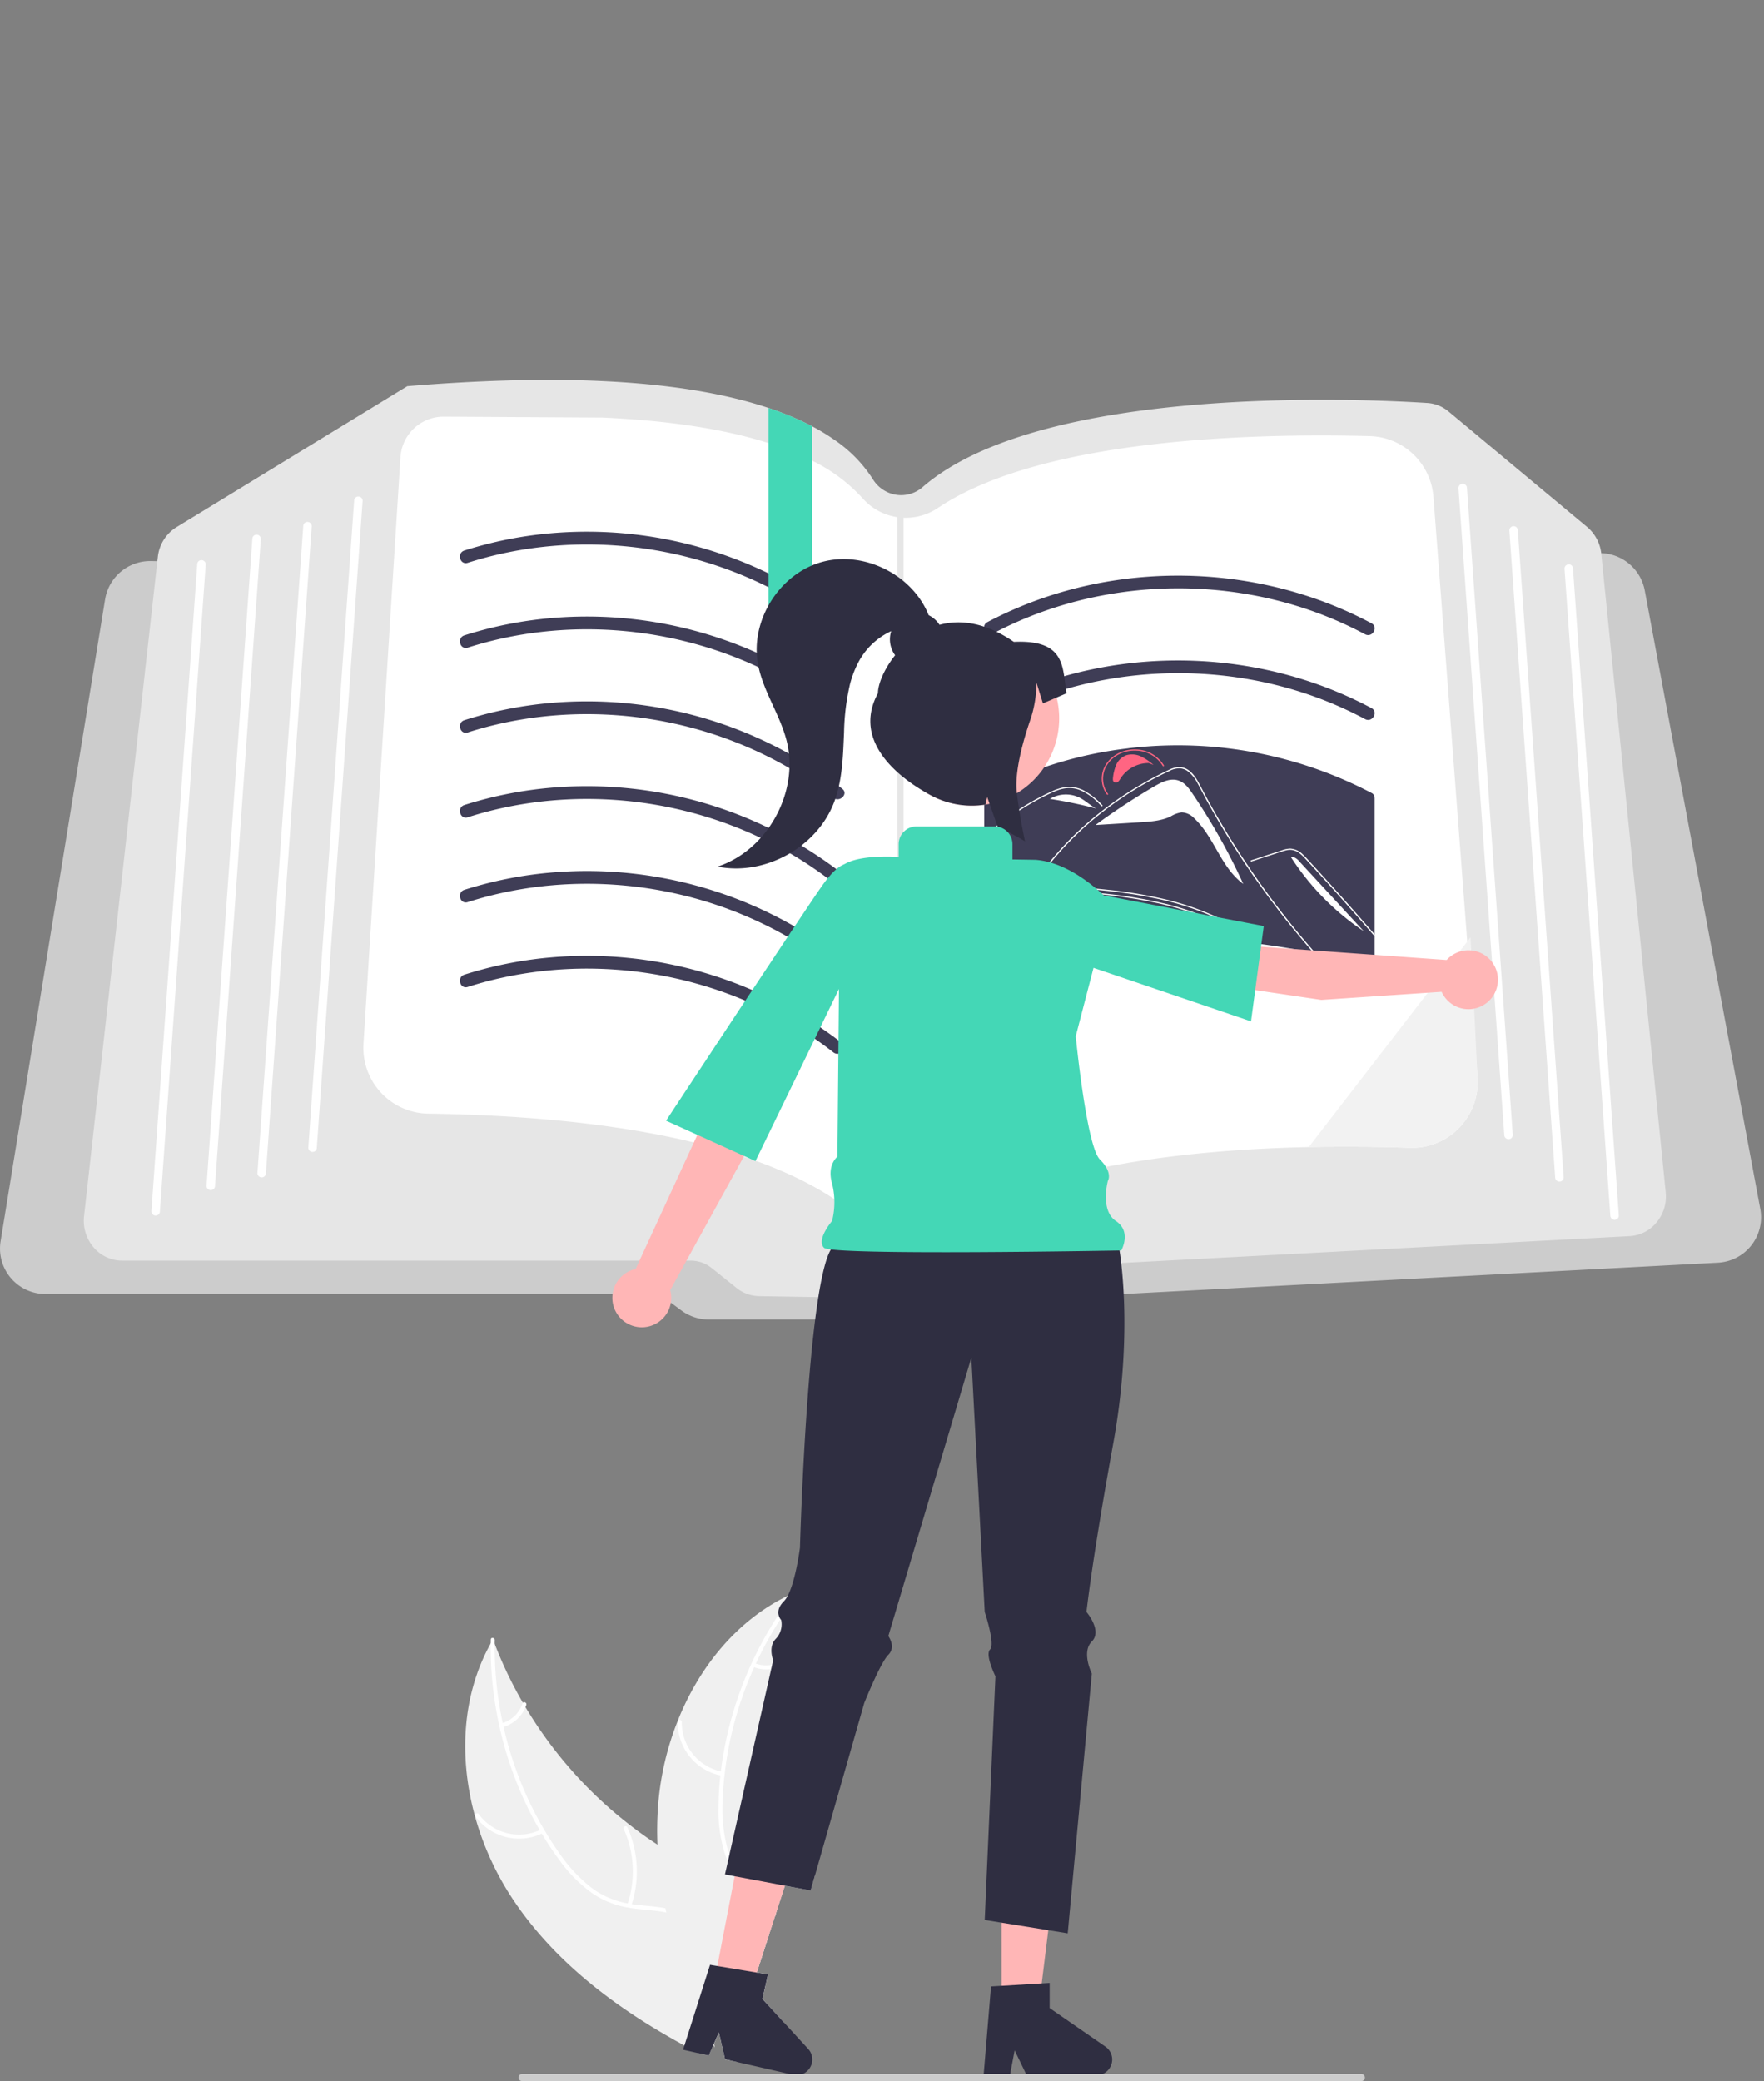 <svg width="334" height="394" fill="none" xmlns="http://www.w3.org/2000/svg"><rect width="100%" height="100%" fill="#808080" stroke="none"/><g clip-path="url(#a)"><path d="m145.415 373.811-1.06 4.638.255.278c-.057.141-.114.283-.182.425a32.73 32.73 0 0 1-1.927 3.696c-.953 1.582-2.018 3.107-3.124 4.604-.607.827-1.23 1.649-1.854 2.466a.634.634 0 0 1-.057.079.533.533 0 0 1 .029-.085l-.204-.045-1.174-5.091-.357.805v.006l-.578 1.332c.045.244.09.482.147.72-.005-.006-.006-.017-.011-.023-.006-.006-.006-.006-.006-.011-.074-.159-.153-.312-.227-.471l-.884 2.03-1.792-.408c-.941-.488-1.882-.981-2.817-1.491-12.779-6.934-24.611-15.784-32.576-27.831a54.93 54.93 0 0 1-7.092-15.608c-3.022-11.009-2.5-22.858 2.999-32.695v-.002l.001-.002.002-.001h.002c.136-.25.278-.499.426-.749.107.284.21.567.323.851v.006a77.277 77.277 0 0 0 5.335 11.14c.158.278.317.555.487.827a79.93 79.93 0 0 0 19.457 22.077c.021.02.044.039.068.056a.848.848 0 0 0 .085.063 72.89 72.89 0 0 0 5.38 3.838v.006a77.501 77.501 0 0 0 4.44 2.675c3.214 1.792 6.712 3.515 9.717 5.664 2.919 2.081 5.38 4.558 6.689 7.875.103.266.199.533.284.799l-2.336 7.206 2.132.351z" fill="#F0F0F0"/><path d="M135.757 385.581v.006l-.578 1.332c-.873-4.853.164-9.984-.556-14.899-.079-.55-.181-1.1-.312-1.644-.737-3.107-2.42-6.015-5.414-7.404a12.39 12.39 0 0 0-2.732-.879c-1.86-.397-3.799-.482-5.675-.703a21.674 21.674 0 0 1-1.389-.204 17.047 17.047 0 0 1-6.792-2.625 27.054 27.054 0 0 1-6.463-6.497 58.02 58.02 0 0 1-3.26-4.91c-.136-.215-.261-.436-.391-.657a68.775 68.775 0 0 1-5.743-12.813 67.19 67.19 0 0 1-1.905-6.939 68.816 68.816 0 0 1-1.627-15.614v-.002l.001-.002.002-.001h.002c-.005-.238 0-.476.006-.715.011-.487.766-.379.754.108-.005.238-.011.471-.011.709v.006a68.548 68.548 0 0 0 1.513 14.967c.057.249.114.498.165.748a67.883 67.883 0 0 0 7.636 19.383c.04.068.08.136.125.204a62.362 62.362 0 0 0 2.636 4.094 29.435 29.435 0 0 0 6.225 6.757 16.251 16.251 0 0 0 6.894 2.988c.25.045.499.091.754.131.199.034.403.062.607.085 1.91.238 3.872.328 5.771.691.864.163 1.712.4 2.534.709a10.286 10.286 0 0 1 5.851 6.055 17.87 17.87 0 0 1 1.032 4.11c.062.459.108.918.147 1.383v.006c.057.748.085 1.502.097 2.256.011.941-.006 1.883-.029 2.818a48.443 48.443 0 0 0 .125 6.962z" fill="#fff"/><path d="M102.909 346.996a10.213 10.213 0 0 1-12.866-3.071c-.288-.396.314-.863.603-.466a9.456 9.456 0 0 0 11.974 2.832c.436-.224.723.482.289.705zM118.793 360.602a19.687 19.687 0 0 0-.697-14.332c-.201-.447.504-.736.705-.289a20.474 20.474 0 0 1 .695 14.915c-.158.465-.86.169-.703-.294zM94.966 326.271a5.79 5.79 0 0 0 3.982-3.776c.151-.467.853-.169.703.294a6.48 6.48 0 0 1-4.395 4.187.392.392 0 0 1-.498-.208.382.382 0 0 1 .208-.497z" fill="#fff"/><path d="M137.429 390.043c.011-.017.022-.028.034-.045a2.21 2.21 0 0 0-.063.209l.029-.164zM154.284 355.142l-.794 2.778-4.875-.913-1.616 4.984-.278.856-1.105 3.407-2.336 7.206 2.131.351-1.06 4.638.255.277.08.085.527.579 3.209 3.503-8.776 7.512-1.406-.323-.72-.164a.717.717 0 0 1-.057.079.498.498 0 0 1 .028-.085l-.204-.045-1.173-5.091-.357.805v.005l-.579 1.333c.046.243.091.481.148.72-.006-.006-.006-.017-.012-.023-.005-.006-.005-.006-.005-.011-.074-.159-.153-.312-.227-.471a139.639 139.639 0 0 1-3.186-7.121 104.576 104.576 0 0 1-5.732-17.92c-.057-.267-.119-.533-.164-.805v-.006a74.38 74.38 0 0 1-1.514-12.042v-.005a64.982 64.982 0 0 1 .068-6.65 54.666 54.666 0 0 1 3.725-16.685c.011-.029.022-.051.034-.08 4.042-10.17 11.157-18.992 20.829-23.692.402-.204.816-.396 1.23-.578h.011l.006-.006.777-.334c-.085.295-.176.59-.255.89a75.719 75.719 0 0 0-2.449 12.104v.006c-.046.311-.086.635-.12.952v.006a80.303 80.303 0 0 0 2.279 29.458c.006.028.017.051.023.079a76.98 76.98 0 0 0 3.64 10.437z" fill="#F0F0F0"/><path d="M145.217 379.39a70.044 70.044 0 0 1-1.372 1.769c-.448.561-.896 1.123-1.344 1.69a32.485 32.485 0 0 0-3.124 4.603 16.235 16.235 0 0 0-1.134 2.631l-.72-.165a.72.72 0 0 1-.056.08.47.47 0 0 1 .028-.085c1.321-4.128 4.326-7.325 6.934-10.761.09-.113.175-.227.26-.34l.528.578zM151.353 301.528c-.147.187-.301.38-.442.572a64.75 64.75 0 0 0-3.135 4.44 66.897 66.897 0 0 0-4.978 9.11 67.649 67.649 0 0 0-5.601 20.291 60.28 60.28 0 0 0-.363 4.881 29.35 29.35 0 0 0 .901 9.139c.114.391.238.776.374 1.151a15.55 15.55 0 0 0 1.276 2.636c.365.61.77 1.196 1.213 1.752.267.34.545.674.839.997.17.188.346.375.522.562.147.141.289.289.436.431 1.531 1.485 3.221 2.863 4.604 4.501l-.278.856c-1.332-1.689-3.05-3.09-4.598-4.564a21.478 21.478 0 0 1-2.642-2.993c-.102-.148-.209-.295-.306-.448a15.18 15.18 0 0 1-1.355-2.432 16.305 16.305 0 0 1-.527-1.315 27.156 27.156 0 0 1-1.247-9.071c.018-1.968.135-3.934.351-5.891.023-.255.051-.504.085-.759a69.535 69.535 0 0 1 10.931-29.662 66.093 66.093 0 0 1 2.976-4.167c.136-.187.278-.369.425-.556.301-.385.839.153.539.539z" fill="#fff"/><path d="M136.753 336.205a10.212 10.212 0 0 1-8.424-10.198.381.381 0 0 1 .762-.009 9.46 9.46 0 0 0 7.856 9.47c.483.084.287.82-.194.737zM141.246 356.633a19.69 19.69 0 0 0 8.072-11.863c.109-.478.846-.284.737.194a20.476 20.476 0 0 1-8.425 12.327c-.406.276-.788-.383-.384-.658zM142.889 314.876a5.775 5.775 0 0 0 5.452-.617c.403-.282.784.378.384.658a6.483 6.483 0 0 1-6.029.696.391.391 0 0 1-.272-.465.386.386 0 0 1 .465-.272z" fill="#fff"/><path d="m333.292 228.881-21.878-117.139a8.672 8.672 0 0 0-8.77-7.021l-14.904.534-1.603.059-7.438.268-1.604.055-4.785.173-96.472 3.463a5.38 5.38 0 0 1-.44.004l-21.618-.452-8-.165-.256-.004-5.904-.126-51.452-1.069-13.642-.287-6.726-.138-1.612-.035-7.67-.157-1.607-.036-7.847-.161-1.608-.035-8.621-.181-1.352-.028-7.69-.161-1.215-.023h-.177a8.652 8.652 0 0 0-8.499 7.225L.116 234.998a8.605 8.605 0 0 0 8.496 9.993H122.24c1.672.004 3.3.541 4.647 1.533l2.154 1.596a8.689 8.689 0 0 0 5.122 1.691h66.965a8.57 8.57 0 0 0 6.089-2.524 7.813 7.813 0 0 1 5.111-2.277l112.952-5.951a8.602 8.602 0 0 0 7.909-6.542 8.608 8.608 0 0 0 .103-3.636z" fill="#CCC"/><path d="m315.388 225.696-12.195-120.818a7.672 7.672 0 0 0-2.685-5.115L274.275 77.91a6.958 6.958 0 0 0-4.045-1.615c-12.002-.77-73.019-3.625-95.541 15.925a6.193 6.193 0 0 1-5.039 1.447 6.31 6.31 0 0 1-4.372-2.933 25.831 25.831 0 0 0-7.371-7.516 39.18 39.18 0 0 0-4.128-2.504 50.353 50.353 0 0 0-4.128-1.93 61.476 61.476 0 0 0-4.127-1.542c-7.623-2.547-17.813-4.45-31.43-5.087-5.65-.267-11.79-.302-18.25-.11-5.896.173-12.162.53-18.621 1.066l-.095.003-43.703 26.682a7.61 7.61 0 0 0-3.542 5.645l-.09.802-13.878 123.995a7.777 7.777 0 0 0 1.789 5.9 7.126 7.126 0 0 0 5.421 2.532h107.684a6.33 6.33 0 0 1 3.935 1.396l4.702 3.766a7.104 7.104 0 0 0 4.313 1.564l47.347.775h.114a7.053 7.053 0 0 0 3.416-.889l9.133-5.071a6.305 6.305 0 0 1 2.712-.786l102.055-5.39a7.093 7.093 0 0 0 5.146-2.634 7.69 7.69 0 0 0 1.706-5.704z" fill="#E6E6E6"/><path d="m279.762 203.908-1.429-18.805-6.026-79.291-.896-11.73a12.43 12.43 0 0 0-12.11-11.514c-22.082-.567-62.067.43-81.689 13.578a10.876 10.876 0 0 1-14.236-1.758 31.634 31.634 0 0 0-9.603-7.171 54.177 54.177 0 0 0-8.255-3.323c-8.305-2.653-18.786-4.265-31.442-4.835l-30.036-.176h-.05a8.188 8.188 0 0 0-8.165 7.67l-1.304 20.62-5.697 90.425a12.461 12.461 0 0 0 7.367 12.168 12.446 12.446 0 0 0 4.895 1.076c50.418.748 72.443 11.389 82.047 20.177a12.455 12.455 0 0 0 15.25 1.236c17.433-11.418 46.415-14.593 69.483-15.086a341.577 341.577 0 0 1 19.026.141 12.448 12.448 0 0 0 9.434-3.821 12.452 12.452 0 0 0 3.436-9.581zM29.473 230.136a.796.796 0 0 1-.762-.549.805.805 0 0 1-.04-.311l8.676-122.487a.788.788 0 0 1 .271-.552.785.785 0 0 1 .586-.192.816.816 0 0 1 .55.275.797.797 0 0 1 .194.582l-8.675 122.487a.803.803 0 0 1-.8.747zM39.91 225.318a.796.796 0 0 1-.762-.549.802.802 0 0 1-.039-.311l8.675-122.487a.793.793 0 0 1 .857-.744.816.816 0 0 1 .55.275.797.797 0 0 1 .194.582l-8.674 122.487a.8.8 0 0 1-.8.747zM49.548 222.909a.796.796 0 0 1-.762-.549.806.806 0 0 1-.04-.311l8.675-122.487a.793.793 0 0 1 .857-.744.804.804 0 0 1 .744.857l-8.675 122.487a.804.804 0 0 1-.8.747zM59.182 218.091a.796.796 0 0 1-.762-.549.805.805 0 0 1-.04-.311l8.676-122.487a.793.793 0 0 1 .857-.744.802.802 0 0 1 .744.857l-8.675 122.487a.803.803 0 0 1-.8.747zM305.707 230.939l.057-.002a.815.815 0 0 0 .55-.275.792.792 0 0 0 .194-.583l-8.674-122.486a.802.802 0 0 0-.272-.553.805.805 0 0 0-1.33.665l8.675 122.487a.802.802 0 0 0 .8.747zM295.266 223.712l.057-.002a.815.815 0 0 0 .549-.275.794.794 0 0 0 .195-.583l-8.675-122.486a.784.784 0 0 0-.271-.553.794.794 0 0 0-.586-.192.803.803 0 0 0-.744.857l8.675 122.487a.8.8 0 0 0 .8.747zM285.629 215.682a.795.795 0 0 0 .607-.277.801.801 0 0 0 .194-.583l-8.674-122.487a.796.796 0 0 0-.857-.744.806.806 0 0 0-.705.547.8.8 0 0 0-.04.31l8.675 122.487a.804.804 0 0 0 .8.747z" fill="#fff"/><path d="M88.564 106.553c18.1-5.775 38.294-4.246 55.441 3.889a73.06 73.06 0 0 1 13.778 8.486c1.206.947 2.922-.747 1.703-1.704a78.91 78.91 0 0 0-55.392-16.243 75.763 75.763 0 0 0-16.17 3.249c-1.472.469-.843 2.796.64 2.323zM188.164 119.862c16.829-8.845 36.981-10.774 55.278-5.753a72.895 72.895 0 0 1 15.031 5.976c1.367.73 2.585-1.349 1.216-2.08-17.439-9.305-38.373-11.447-57.416-6.26a75.832 75.832 0 0 0-15.325 6.037c-1.372.722-.156 2.802 1.216 2.08zM188.164 135.923c16.829-8.846 36.981-10.775 55.278-5.754a72.895 72.895 0 0 1 15.031 5.976c1.367.73 2.585-1.349 1.216-2.08-17.439-9.305-38.373-11.447-57.416-6.26a75.832 75.832 0 0 0-15.325 6.037c-1.372.722-.156 2.802 1.216 2.081zM260.276 151.121a1.028 1.028 0 0 0-.593-.998 79.005 79.005 0 0 0-45.481-8.519c-.098.008-.188.023-.295.031h-.003a2.284 2.284 0 0 0-.287.044 76.077 76.077 0 0 0-26.67 8.22 1.218 1.218 0 0 0-.593 1.045v29.96a1.203 1.203 0 0 0 .481.949 1.21 1.21 0 0 0 1.044.207 119.432 119.432 0 0 1 27.389-4.352c7.078-.304 14.17-.049 21.209.763.147.008.294.024.44.047.362.039.731.083 1.093.13.145.015.283.031.417.055 1.407.177 2.802.377 4.202.593 2.021.323 4.041.682 6.062 1.078.126.023.255.055.385.078 3.243.645 6.471 1.392 9.683 2.217a1.218 1.218 0 0 0 1.525-1.163v-30.338a.096.096 0 0 0-.008-.047z" fill="#3F3D56"/><path d="M216.091 143.237a3.963 3.963 0 0 0-2.839-.249 3.354 3.354 0 0 0-1.89 1.778 8.55 8.55 0 0 0-.623 2.445c-.049.331-.053.749.28.904a.703.703 0 0 0 .715-.142c.172-.169.314-.367.419-.584a6.36 6.36 0 0 1 5.371-2.92l.889.354a10.547 10.547 0 0 0-2.322-1.586z" fill="#FF6582"/><path d="M225.718 150.143c-.69-1.016-1.508-2.101-2.789-2.433-1.483-.384-3.007.379-4.299 1.132a125.71 125.71 0 0 0-11.15 7.313l.004.039 8.32-.511c2.004-.123 4.077-.263 5.847-1.106a5.504 5.504 0 0 1 2.089-.778 3.497 3.497 0 0 1 2.419 1.165c3.834 3.635 4.944 9.193 9.245 12.386a116.735 116.735 0 0 0-9.686-17.207zM215.269 177.708l-.562.024a50.409 50.409 0 0 0-6.833-1.919 46.435 46.435 0 0 0-3.124-.555 49.781 49.781 0 0 0-5.998-.505.119.119 0 0 1-.046-.005.103.103 0 0 1-.039-.023.122.122 0 0 1-.027-.036.113.113 0 0 1 0-.089.126.126 0 0 1 .027-.037.118.118 0 0 1 .039-.023c.015-.004.03-.006.046-.004.256 0 .513.008.762.024 2.013.074 4.018.27 6.007.586 1.036.169 2.072.369 3.1.594.931.209 1.862.442 2.778.699 1.309.369 2.599.792 3.87 1.269zM238.428 178.703a6.594 6.594 0 0 0-.418-.056 35.014 35.014 0 0 0-1.702-1.317 32.228 32.228 0 0 0-2.256-1.493 40.074 40.074 0 0 0-5.333-2.715 53.124 53.124 0 0 0-9.009-2.842 89.598 89.598 0 0 0-10.656-1.67c-3.582-.37-7.179-.595-10.776-.819-.153-.009-.161-.233 0-.225.449.032.899.056 1.357.088 3.637.225 7.275.482 10.888.891a82.996 82.996 0 0 1 10.64 1.847 51.816 51.816 0 0 1 8.721 2.995 39.578 39.578 0 0 1 4.689 2.498 34.98 34.98 0 0 1 2.763 1.927c.369.289.739.578 1.092.891z" fill="#fff"/><path d="M236.921 178.518a4.68 4.68 0 0 0-.441-.048 13.426 13.426 0 0 0-.522-.393 36.823 36.823 0 0 0-3.863-2.417 40.728 40.728 0 0 0-3.734-1.791 52.46 52.46 0 0 0-9.01-2.843 89.77 89.77 0 0 0-10.656-1.67c-3.581-.369-7.178-.594-10.776-.819-.152-.016-.152-.233 0-.225.458.032.907.056 1.357.089 3.638.224 7.275.481 10.889.891a82.996 82.996 0 0 1 10.64 1.847 51.452 51.452 0 0 1 8.72 2.995 40.398 40.398 0 0 1 3.108 1.574 32.92 32.92 0 0 1 4.288 2.81z" fill="#fff"/><path d="M249.079 180.454c-.129-.024-.257-.057-.386-.081a11.119 11.119 0 0 1-.417-.474 143.64 143.64 0 0 1-2.048-2.409 158.155 158.155 0 0 1-7.556-9.748 154.483 154.483 0 0 1-5.806-8.697 140.22 140.22 0 0 1-2.545-4.24 153.914 153.914 0 0 1-1.879-3.332 47.294 47.294 0 0 1-.514-.964c-.394-.754-.787-1.517-1.205-2.264a6.402 6.402 0 0 0-1.943-2.313 2.848 2.848 0 0 0-1.381-.473 4.177 4.177 0 0 0-1.992.513 64.994 64.994 0 0 0-12.631 7.749 61.051 61.051 0 0 0-10.262 10.142c-.097.113-.306.008-.217-.112a61.573 61.573 0 0 1 10.808-10.568c.008-.008.024-.016.032-.024.313-.249.627-.489.948-.722a65.523 65.523 0 0 1 6.199-4.047 59.999 59.999 0 0 1 3.349-1.807c.281-.145.57-.289.859-.426.289-.144.578-.281.867-.417a4.724 4.724 0 0 1 1.839-.506c2.232-.032 3.381 2.216 4.176 3.734.249.473.506.947.755 1.421a144.902 144.902 0 0 0 3.011 5.332 134.709 134.709 0 0 0 1.959 3.252 146.284 146.284 0 0 0 2.955 4.561l.001.003.001.003.003.002h.003a144.187 144.187 0 0 0 3.678 5.276 166.54 166.54 0 0 0 6.842 8.737c.819.979 1.651 1.946 2.497 2.899z" fill="#fff"/><path d="M260.287 176.912v.37c-.795-.932-1.606-1.855-2.409-2.779l-1.011-1.156a728.825 728.825 0 0 0-4.313-4.85 818.603 818.603 0 0 0-4.376-4.81c-.353-.386-.707-.771-1.068-1.157a8.322 8.322 0 0 0-.94-.899 3.483 3.483 0 0 0-1.148-.634 2.867 2.867 0 0 0-1.477-.016c-.554.128-1.084.329-1.622.497-.555.185-1.101.362-1.655.538l-3.316 1.085a.126.126 0 0 1-.043.008.123.123 0 0 1-.043-.01.101.101 0 0 1-.036-.025.114.114 0 0 1-.023-.038.11.11 0 0 1 .005-.095.11.11 0 0 1 .076-.057c.273-.089.554-.177.835-.265a481.16 481.16 0 0 1 3.34-1.092c.554-.185 1.108-.362 1.663-.538a4.985 4.985 0 0 1 1.606-.322c.897.065 1.738.46 2.36 1.109.346.321.659.658.972 1.003l1.108 1.205a610.928 610.928 0 0 1 8.793 9.805l.313.361c.811.915 1.606 1.839 2.409 2.762z" fill="#fff"/><path d="m220.428 144.989-.222.097a6.063 6.063 0 0 0-4.896-2.964c-3.288-.233-6.176 1.958-6.438 4.884a4.834 4.834 0 0 0 .977 3.366l-.206.122a5.036 5.036 0 0 1-1.018-3.506c.273-3.047 3.281-5.329 6.705-5.085a6.306 6.306 0 0 1 5.098 3.086z" fill="#FF6582"/><path d="M204.185 150.91a5.929 5.929 0 0 0-5.4.343 85.206 85.206 0 0 1 8.763 1.821c-1.196-.624-2.131-1.601-3.363-2.164z" fill="#fff"/><path d="m198.77 151.25-.325.236c.11-.083.224-.16.342-.233l-.017-.003zM246.046 163.111a2.706 2.706 0 0 0-1.17-.869l-.456.016a48.22 48.22 0 0 0 13.793 14.036l-12.167-13.183z" fill="#fff"/><path d="M208.552 152.614c-.129-.128-.258-.257-.389-.385a11.274 11.274 0 0 0-3.542-2.593 5.668 5.668 0 0 0-2.153-.444 6.81 6.81 0 0 0-2.236.434c-.337.12-.666.256-.99.4a50.45 50.45 0 0 0-3.109 1.57 48.678 48.678 0 0 0-3.829 2.341 45.985 45.985 0 0 0-3.559 2.663c-.117.096-.292-.059-.175-.156a46.333 46.333 0 0 1 1.694-1.332 47.123 47.123 0 0 1 2.389-1.682 49.475 49.475 0 0 1 6.003-3.379c.21-.1.423-.198.638-.29a10.79 10.79 0 0 1 1.518-.55 6.02 6.02 0 0 1 2.293-.201 6.466 6.466 0 0 1 2.115.651 13.892 13.892 0 0 1 3.507 2.797c.106.106-.069.262-.175.156z" fill="#fff"/><path d="M88.564 122.613c18.1-5.775 38.294-4.246 55.441 3.889a73.06 73.06 0 0 1 13.778 8.486c1.206.947 2.922-.747 1.703-1.703a78.904 78.904 0 0 0-55.392-16.244 75.763 75.763 0 0 0-16.17 3.249c-1.472.469-.843 2.796.64 2.323zM88.564 138.673c18.1-5.775 38.294-4.246 55.441 3.889a73.06 73.06 0 0 1 13.778 8.486c1.206.947 2.922-.747 1.703-1.703a78.908 78.908 0 0 0-55.392-16.244 75.825 75.825 0 0 0-16.17 3.249c-1.472.469-.843 2.796.64 2.323zM88.564 154.733c18.1-5.775 38.294-4.246 55.441 3.889a73.06 73.06 0 0 1 13.778 8.486c1.206.947 2.922-.747 1.703-1.703a78.908 78.908 0 0 0-55.392-16.244 75.825 75.825 0 0 0-16.17 3.249c-1.472.469-.843 2.796.64 2.323zM88.564 170.793c18.1-5.775 38.294-4.246 55.441 3.89a72.957 72.957 0 0 1 13.778 8.486c1.206.946 2.922-.747 1.703-1.704a78.908 78.908 0 0 0-55.392-16.243 75.761 75.761 0 0 0-16.17 3.248c-1.472.47-.843 2.797.64 2.323zM88.564 186.853c18.1-5.775 38.294-4.246 55.441 3.89a73.003 73.003 0 0 1 13.778 8.485c1.206.947 2.922-.746 1.703-1.703a78.913 78.913 0 0 0-55.392-16.244 75.825 75.825 0 0 0-16.17 3.249c-1.472.469-.843 2.796.64 2.323z" fill="#3F3D56"/><path d="M153.777 80.713v45.013c0 .766-1.337 1.407-3.141 1.58a10.08 10.08 0 0 1-.987.047 8.21 8.21 0 0 1-2.917-.476 3.792 3.792 0 0 1-.503-.239c-.448-.264-.708-.574-.708-.912V77.242a61.25 61.25 0 0 1 4.128 1.54 50.32 50.32 0 0 1 4.128 1.931z" fill="#44D7B6"/><path d="M171.078 96.147h-1.18v145.605h1.18V96.147z" fill="#E6E6E6"/><path d="M276.333 213.484a12.502 12.502 0 0 1-4.311 2.92 12.501 12.501 0 0 1-5.128.907 340.528 340.528 0 0 0-19.026-.142l-.04-.034 30.614-39.685 1.321 26.458a12.472 12.472 0 0 1-3.43 9.576z" fill="#F2F2F2"/><path d="m200.119 352.183-1.632 13.255-1.248 10.074-.499 4.065h-7.098v-3.611l-.005-11.951v-11.832h10.482zM150.631 350.794l-2.012 6.213-1.616 4.984-.278.856-1.105 3.407-2.336 7.206-1.162 3.588-6.458-1.247-.516-.096.42-2.166.255-1.321 2.823-14.638.46-2.358.073-.38.21-1.094.953-4.938 6.882 1.326.794.153 2.613.505z" fill="#FFB6B6"/><path d="M210.787 273.249c-4.059 22.309-5.074 31.941-5.074 31.941s3.045 3.549 1.015 5.579c-2.03 2.03 0 6.083 0 6.083l-4.564 49.181-3.674-.595-8.849-1.423-3.192-.516 2.029-46.137s-2.029-4.059-1.014-5.074c1.014-1.015-1.015-7.098-1.015-7.098l-2.534-48.166-15.721 52.73s1.525 2.03 0 3.549c-1.52 1.519-4.558 9.128-4.558 9.128l-9.349 32.712-.794 2.778-4.875-.913-5.307-.998-.975-.181-1.735-.329-1.117-.21-.38-.068-1.836-.346.555-2.466.289-1.298 7.909-35.127.181-.811.193-.856s-1.015-2.534.505-4.059a3.973 3.973 0 0 0 1.015-3.549 2.106 2.106 0 0 1-.499-.998c-.136-.635-.017-1.525 1.009-2.551.289-.307.531-.655.72-1.032 1.542-2.92 2.319-9.105 2.319-9.105s1.372-48.989 5.862-56.472c.177-.327.427-.608.731-.822 5.068-3.039 53.739 0 53.739 0s.068.351.176 1.02c.584 3.759 2.256 17.575-1.185 36.499z" fill="#2F2E41"/><path d="m209.189 183.25 1.422-8.562 26.171 4.405 37.131 2.657a5.576 5.576 0 1 1-.95 6.023l-22.774 1.532-41-6.055z" fill="#FFB6B6"/><path d="m189.625 177.324 1.848-7.642s10.035-1.848 17.968-.08l29.846 5.728-2.415 18.041-47.247-16.047z" fill="#44D7B6"/><path d="m120.352 240.256 16.698-36.274 12.186-25.665 10.568 6.22-32.899 59.711a5.576 5.576 0 0 1-5 7.025 5.588 5.588 0 0 1-3.156-.725 5.573 5.573 0 0 1-2.758-5.549 5.58 5.58 0 0 1 4.361-4.743z" fill="#FFB6B6"/><path d="m168.509 167.321-8.105-3.719s-1.437-.498-4.536 3.793c-3.099 4.291-29.759 44.782-29.759 44.782l16.929 7.652 25.471-52.508z" fill="#44D7B6"/><path d="m209.294 387.469-10.551-7.291v-4.756l-1.502.091-7.597.453-2.002.119-1.383 16.566-.017.232h4.983l.046-.232.845-4.473 2.16 4.473.113.232h13.221a2.965 2.965 0 0 0 2.955-2.667 2.967 2.967 0 0 0-1.271-2.747zM153.021 387.905l-4.598-5.011-3.209-3.504-.527-.578-.08-.085-.255-.278 1.06-4.637-2.131-.352-7.461-1.242-.403-.062-.793-.136-.182-.028-2.545 8.022-2.308 7.251-.249.794 3.067.697 1.791.408.885-2.03.096-.215.579-1.332v-.006l.357-.805 1.173 5.091.204.045.029.006.72.164 1.406.324 9.83 2.245.698.158a2.984 2.984 0 0 0 3.554-2.239 2.966 2.966 0 0 0-.708-2.665z" fill="#2F2E41"/><path d="M198.525 143.932a16.481 16.481 0 0 1-11.94 8.396 16.51 16.51 0 0 1-17.859-10.128 16.51 16.51 0 0 1 5.811-19.692 16.51 16.51 0 0 1 25.77 10.699 16.522 16.522 0 0 1-1.782 10.725z" fill="#FFB6B6"/><path d="M191.958 121.521c-5.403-3.716-10.161-4.282-14.069-3.228a5.129 5.129 0 0 0-2.055-1.825c-3.048-7.68-12.324-12.293-20.285-10.051-8.012 2.257-13.54 11.132-12.032 19.318.934 5.074 4.128 9.468 5.412 14.465 2.486 9.674-3.579 20.755-13.068 23.873 8.984 1.804 18.873-3.684 22.097-12.262 1.565-4.166 1.659-8.715 1.858-13.161a43.709 43.709 0 0 1 1.122-9.114 19.457 19.457 0 0 1 1.451-3.881 13.275 13.275 0 0 1 6.355-6.166 5.068 5.068 0 0 0 .74 4.563c-2.107 2.639-3.253 5.494-3.253 7.203-4.377 7.999 1.882 14.871 9.881 19.247a16.387 16.387 0 0 0 10.471 1.826l.335-1.429.453 1.287 1.514 4.315a73.242 73.242 0 0 1 5.193 2.777 104.303 104.303 0 0 1-1.542-9.104c-.502-4.067 1.249-10.121 2.513-13.802a21.736 21.736 0 0 0 1.189-7.053v-.105l1.231 3.952 4.478-1.911c-.833-4.779 0-10.205-9.989-9.734z" fill="#2F2E41"/><path d="M157.545 231.167a14.501 14.501 0 0 0 0-7.098c-1.014-3.549 1.014-5.07 1.014-5.07l.507-54.757c2.142-2.142 7.881-2.177 11.091-2.01v-2.411a3.35 3.35 0 0 1 3.348-3.348h14.848a3.346 3.346 0 0 1 3.348 3.348v2.89l4.354.069c7.584.564 14.218 8.053 14.218 8.053l-6.591 25.351s2.028 20.787 4.563 23.322c2.535 2.535 1.521 4.056 1.521 4.056s-1.521 5.577 1.521 7.605c3.042 2.028 1.014 5.577 1.014 5.577s-54.756 1.014-56.277-.507c-1.521-1.521 1.521-5.07 1.521-5.07z" fill="#44D7B6"/><path d="M258.438 393.325a.676.676 0 0 1-.675.675H98.858a.673.673 0 0 1-.674-.675.675.675 0 0 1 .674-.675h158.905a.676.676 0 0 1 .675.675z" fill="#CCC"/></g><defs><clipPath id="a"><path fill="#fff" d="M0 0h333.435v394H0z"/></clipPath></defs></svg>